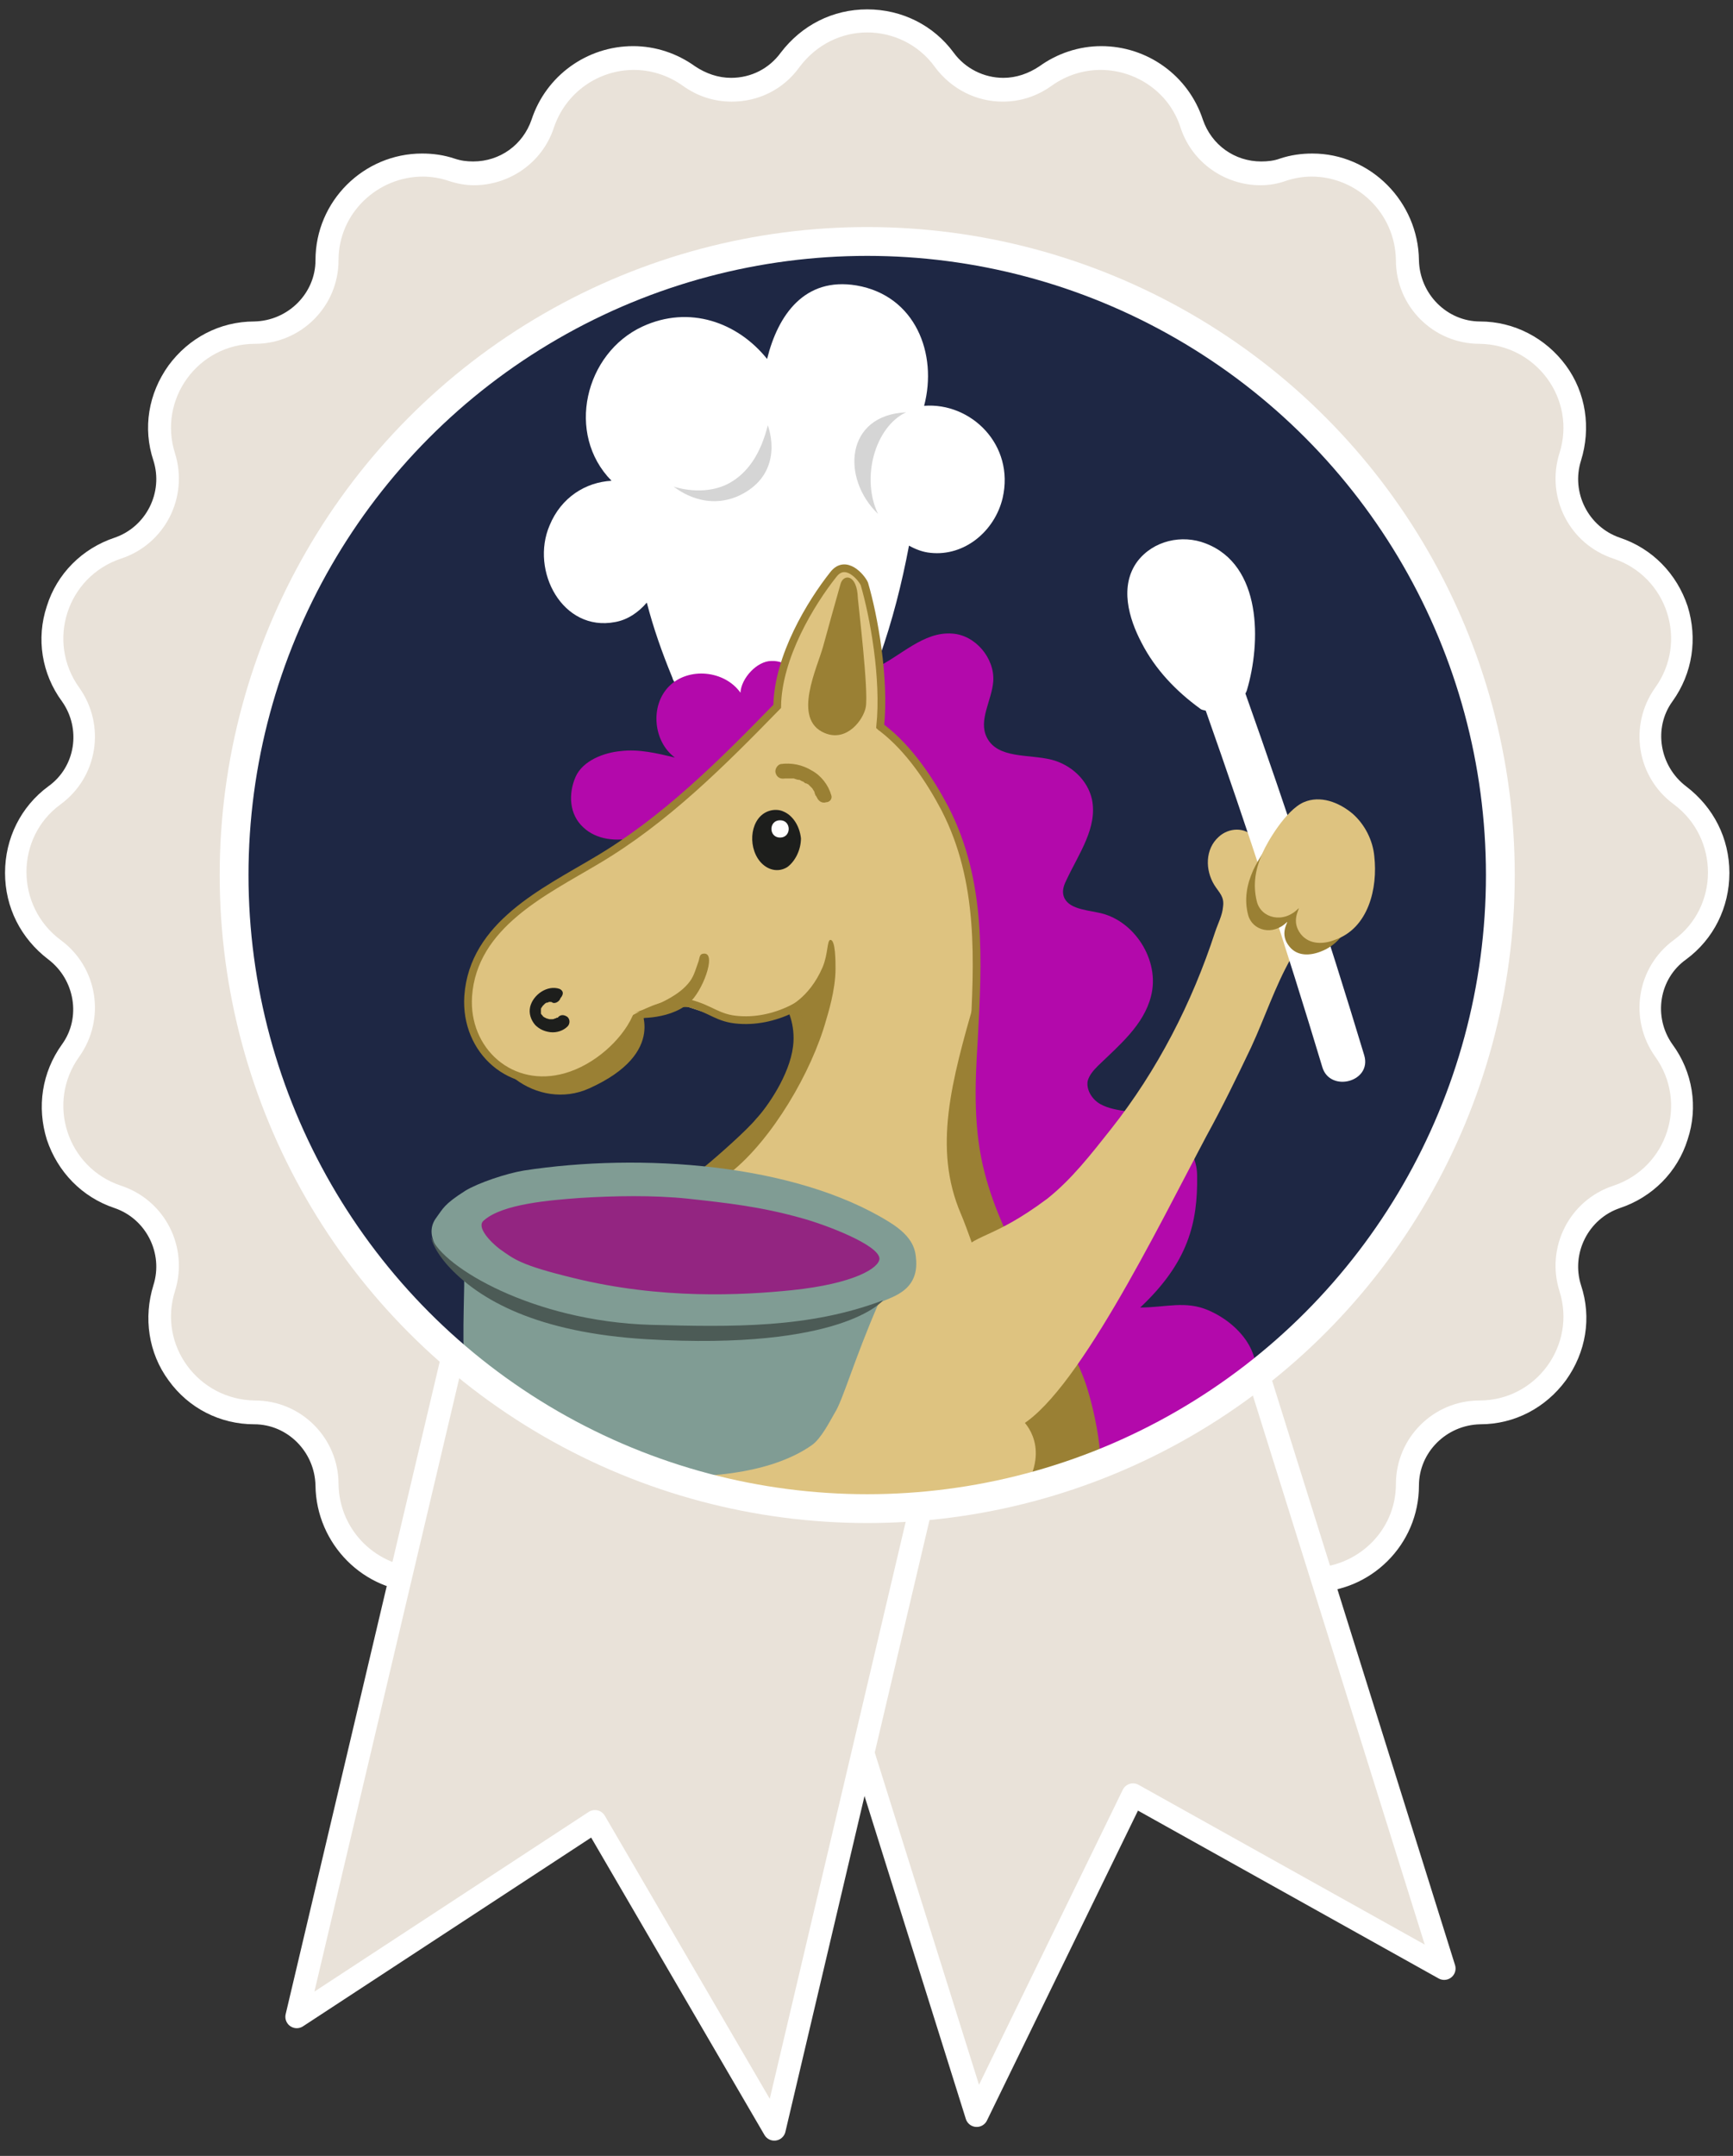 <?xml version="1.0" encoding="utf-8"?>
<!-- Generator: Adobe Illustrator 27.0.1, SVG Export Plug-In . SVG Version: 6.00 Build 0)  -->
<svg version="1.1" id="Ebene_1" xmlns="http://www.w3.org/2000/svg" xmlns:xlink="http://www.w3.org/1999/xlink" x="0px" y="0px"
	 viewBox="0 0 240.6 299.1" style="enable-background:new 0 0 240.6 299.1;" xml:space="preserve">
<rect x="0" y="0" width="240.6" height="299.1" fill="#333333" stroke="none"/>
<style type="text/css">
	.st0{fill:#E9E2D9;}
	.st1{fill:#FFFFFF;}
	.st2{fill:#E9E2D9;stroke:#FFFFFF;stroke-width:3.164;stroke-linecap:round;stroke-linejoin:round;stroke-miterlimit:10;}
	.st3{clip-path:url(#SVGID_00000122714203680042920030000011361530729972370053_);fill:#1E2744;}
	.st4{clip-path:url(#SVGID_00000119812821063656177880000005962454201339537047_);fill:#FFFFFF;}
	.st5{clip-path:url(#SVGID_00000124855471740071038550000012933766595972799672_);fill:#B309AB;}
	.st6{clip-path:url(#SVGID_00000102530891096124071890000006660710981345544578_);fill:#9A8034;}
	.st7{clip-path:url(#SVGID_00000080912756121363192630000000939301282842371258_);fill:#DEC380;}
	.st8{clip-path:url(#SVGID_00000071517566346143015240000006750363637414956970_);fill:#1D1E1C;}
	.st9{clip-path:url(#SVGID_00000156546320724925429510000002096538704334985393_);fill:#9A8034;}
	.st10{clip-path:url(#SVGID_00000000181839139580968850000018149108081369718207_);fill:#9A8034;}
	.st11{clip-path:url(#SVGID_00000181063377379852643480000007001258406106146448_);fill:#9A8034;}
	.st12{clip-path:url(#SVGID_00000031907710480653599140000012195983993308632223_);fill:#1D1E1C;}
	.st13{clip-path:url(#SVGID_00000056385445622255698180000010699838854902148230_);fill:#FFFFFF;}
	
		.st14{clip-path:url(#SVGID_00000118379658499039224650000007043336446206037936_);fill:none;stroke:#9A8034;stroke-width:1.073;stroke-miterlimit:10;}
	.st15{clip-path:url(#SVGID_00000011011770732738895740000013308645768013318569_);fill:#9A8034;}
	.st16{clip-path:url(#SVGID_00000121987333309290551670000016480721958759035309_);fill:#DEC380;}
	.st17{clip-path:url(#SVGID_00000103242511800106538430000005778748219387963564_);fill:#FFFFFF;}
	.st18{clip-path:url(#SVGID_00000067945382907435511750000015970483056630306198_);fill:#9A8034;}
	.st19{clip-path:url(#SVGID_00000124845278191795050990000007161846577838883200_);fill:#DEC380;}
	.st20{clip-path:url(#SVGID_00000001651454776479594580000003921181911703655041_);fill:#D5D5D5;}
	.st21{clip-path:url(#SVGID_00000183219748321179931070000016436066623886295690_);fill:#D5D5D5;}
	.st22{clip-path:url(#SVGID_00000094596265238077730070000013343152439395706040_);}
	.st23{fill:#9A8034;}
	.st24{clip-path:url(#SVGID_00000174595263012002609610000012148793914304796847_);}
	.st25{fill:#932581;}
	.st26{fill:#809C94;}
	.st27{fill:#4C5B56;}
	.st28{fill:none;stroke:#FFFFFF;stroke-width:4;stroke-miterlimit:10;}
</style>
<g id="alle_illus_eine_seite">
	<g id="Schleifen_x2C__3_Farben_Kopie_Kopie_Kopie_Kopie">
		<g id="weiss_00000032649546885354219500000010087216787001232535_">
			<g>
				<path class="st0" d="M120.4,239.5c-4.3,0-8.2-2-10.7-5.4c-1.9-2.6-4.9-4.1-8.2-4.1c-2.1,0-4.2,0.7-5.9,1.9
					c-2.3,1.6-4.9,2.5-7.7,2.5c-5.7,0-10.8-3.7-12.6-9.1c-1.4-4.1-5.2-6.9-9.6-6.9c-1,0-2.1,0.2-3.1,0.5c-1.3,0.4-2.7,0.6-4,0.6
					c-7.3,0-13.2-5.9-13.3-13.2c0-5.5-4.5-10-10-10c-4.3,0-8.1-2-10.7-5.5s-3.2-7.8-1.9-11.8c1.7-5.2-1.2-10.9-6.5-12.7
					c-4-1.3-7.1-4.4-8.4-8.5s-0.6-8.4,1.8-11.8c3.2-4.5,2.2-10.8-2.2-14C4,129.5,2,125.6,2,121.3c0-4.3,2-8.2,5.4-10.7
					c4.4-3.3,5.4-9.6,2.2-14c-2.3-3.6-3-7.9-1.7-11.9c1.3-4.1,4.4-7.2,8.4-8.5c5.2-1.7,8.1-7.4,6.5-12.7c-1.3-4.1-0.6-8.4,1.9-11.8
					c2.5-3.5,6.4-5.4,10.7-5.5c5.5,0,10-4.5,10-10c0-7.3,6-13.2,13.3-13.2c1.4,0,2.7,0.2,4,0.6c1,0.3,2,0.5,3.1,0.5
					c4.4,0,8.2-2.8,9.6-6.9C77.2,11.7,82.3,8,88,8c2.8,0,5.4,0.9,7.7,2.5c1.7,1.2,3.8,1.9,5.9,1.9c3.2,0,6.3-1.5,8.2-4.1
					c2.5-3.4,6.4-5.4,10.7-5.4s8.2,2,10.7,5.4c1.9,2.6,4.9,4.1,8.2,4.1c2.1,0,4.2-0.7,5.9-1.9c2.3-1.6,4.9-2.5,7.7-2.5
					c5.7,0,10.8,3.7,12.6,9.1c1.4,4.1,5.2,6.9,9.6,6.9c1,0,2.1-0.2,3.1-0.5c1.3-0.4,2.7-0.6,4-0.6c7.3,0,13.2,5.9,13.3,13.2
					c0,5.5,4.5,10,10,10c4.3,0,8.1,2,10.7,5.5c2.5,3.5,3.2,7.8,1.9,11.8c-1.7,5.2,1.2,10.9,6.5,12.7c4,1.3,7.1,4.4,8.4,8.5
					c1.3,4.1,0.6,8.4-1.8,11.8c-3.2,4.5-2.2,10.8,2.2,14c3.4,2.5,5.4,6.4,5.4,10.7c0,4.3-2,8.2-5.4,10.7c-4.4,3.3-5.4,9.6-2.2,14
					c2.5,3.5,3.2,7.8,1.8,11.8c-1.3,4.1-4.4,7.2-8.4,8.5c-5.2,1.7-8.1,7.4-6.5,12.7c1.3,4.1,0.6,8.4-1.9,11.8s-6.4,5.4-10.7,5.5
					c-5.5,0-10,4.5-10,10c0,7.3-6,13.2-13.3,13.2c-1.4,0-2.7-0.2-4-0.6c-1-0.3-2-0.5-3.1-0.5c-4.4,0-8.2,2.8-9.6,6.9
					c-1.8,5.4-6.9,9.1-12.6,9.1c-2.8,0-5.4-0.9-7.7-2.5c-1.7-1.2-3.8-1.9-5.9-1.9c-3.2,0-6.3,1.5-8.2,4.1
					C128.6,237.6,124.7,239.5,120.4,239.5z"/>
				<path class="st1" d="M120.4,4.5c3.5,0,7.1,1.6,9.4,4.8c2.3,3.1,5.8,4.8,9.4,4.8c2.4,0,4.7-0.7,6.8-2.2l0,0
					c2.1-1.5,4.5-2.2,6.8-2.2c4.8,0,9.5,3,11.1,8c1.6,4.9,6.2,8,11.1,8c1.2,0,2.4-0.2,3.5-0.6l0,0c1.2-0.4,2.4-0.6,3.6-0.6
					c6.2,0,11.6,5,11.7,11.6c0,6.4,5.2,11.6,11.6,11.6l0,0c7.9,0.1,13.5,7.7,11.1,15.2c-1.9,6.1,1.4,12.6,7.5,14.6
					c7.5,2.5,10.4,11.5,5.8,17.9l0,0c-3.7,5.2-2.6,12.4,2.6,16.2l0,0c6.3,4.7,6.3,14.2,0,18.8c-5.2,3.8-6.3,11-2.6,16.2l0,0
					c4.6,6.4,1.7,15.4-5.8,17.9c-6.1,2-9.4,8.5-7.5,14.6c2.4,7.5-3.2,15.2-11.1,15.2l0,0c-6.4,0-11.6,5.2-11.6,11.6
					c0,6.6-5.5,11.6-11.7,11.6c-1.2,0-2.4-0.2-3.6-0.6l0,0c-1.2-0.4-2.4-0.6-3.5-0.6c-4.9,0-9.5,3.1-11.1,8c-1.7,5-6.3,8-11.1,8
					c-2.3,0-4.7-0.7-6.8-2.2l0,0c-2.1-1.5-4.4-2.2-6.8-2.2c-3.6,0-7.1,1.6-9.4,4.8c-2.3,3.2-5.9,4.8-9.4,4.8s-7.1-1.6-9.4-4.8
					c-2.3-3.1-5.8-4.8-9.4-4.8c-2.4,0-4.7,0.7-6.8,2.2l0,0c-2.1,1.5-4.5,2.2-6.8,2.2c-4.8,0-9.5-3-11.1-8c-1.6-4.9-6.2-8-11.1-8
					c-1.2,0-2.4,0.2-3.5,0.6l0,0c-1.2,0.4-2.4,0.6-3.6,0.6c-6.2,0-11.6-5-11.7-11.6c0-6.4-5.2-11.6-11.6-11.6l0,0
					c-7.9-0.1-13.5-7.7-11.1-15.2c1.9-6.1-1.4-12.6-7.5-14.6C9.3,162,6.4,153,11,146.6c3.7-5.2,2.6-12.4-2.6-16.2l0,0
					c-6.3-4.7-6.3-14.2,0-18.8l0,0c5.2-3.8,6.3-11,2.6-16.2C6.4,89,9.3,80,16.8,77.5c6.1-2,9.4-8.5,7.5-14.6
					c-2.4-7.5,3.2-15.2,11.1-15.2l0,0c6.4,0,11.6-5.2,11.6-11.6c0-6.6,5.5-11.6,11.7-11.6c1.2,0,2.4,0.2,3.6,0.6l0,0
					c1.2,0.4,2.4,0.6,3.5,0.6c4.9,0,9.5-3.1,11.1-8c1.7-5,6.3-8,11.1-8c2.3,0,4.7,0.7,6.8,2.2l0,0c2.1,1.5,4.4,2.2,6.8,2.2
					c3.6,0,7.1-1.6,9.4-4.8C113.4,6.1,116.9,4.5,120.4,4.5 M120.4,1.3c-4.8,0-9.1,2.2-12,6c-1.6,2.2-4.1,3.5-6.9,3.5
					c-1.8,0-3.5-0.6-5-1.6C94,7.4,91,6.4,87.9,6.4c-6.4,0-12.1,4.1-14.1,10.2c-1.2,3.5-4.4,5.8-8.1,5.8c-0.9,0-1.7-0.1-2.6-0.4
					c-1.5-0.5-3-0.7-4.5-0.7c-8.1,0-14.8,6.6-14.8,14.8c0,4.6-3.8,8.4-8.5,8.5c-4.8,0-9.1,2.3-11.9,6.1c-2.8,3.9-3.6,8.7-2.1,13.2
					c1.4,4.4-1,9.2-5.4,10.7c-4.5,1.5-8,5-9.4,9.5C5,88.6,5.8,93.5,8.6,97.3c2.7,3.8,1.9,9.1-1.9,11.8c-3.8,2.8-6,7.2-6,12
					s2.2,9.1,6,12c3.7,2.8,4.6,8.1,1.9,11.8c-2.8,3.9-3.5,8.7-2.1,13.2c1.5,4.5,4.9,8,9.4,9.5c4.4,1.5,6.8,6.3,5.4,10.7
					c-1.4,4.5-0.7,9.4,2.1,13.2c2.8,3.9,7.2,6.1,11.9,6.1c4.6,0,8.4,3.8,8.5,8.5c0.1,8.1,6.7,14.8,14.8,14.8c1.5,0,3-0.2,4.5-0.7
					c0.8-0.3,1.7-0.4,2.6-0.4c3.7,0,6.9,2.3,8.1,5.8c2,6.1,7.7,10.2,14.1,10.2c3.1,0,6.1-1,8.6-2.8c1.5-1,3.2-1.6,5-1.6
					c2.7,0,5.3,1.3,6.9,3.5c2.8,3.8,7.2,6,12,6s9.1-2.2,12-6c1.6-2.2,4.1-3.5,6.9-3.5c1.8,0,3.5,0.6,5,1.6c2.5,1.8,5.5,2.8,8.6,2.8
					c6.4,0,12.1-4.1,14.1-10.2c1.2-3.5,4.4-5.8,8.1-5.8c0.9,0,1.7,0.1,2.6,0.4c1.5,0.5,3,0.7,4.5,0.7c8.1,0,14.8-6.6,14.8-14.8
					c0-4.6,3.8-8.4,8.5-8.5c4.8,0,9.1-2.3,11.9-6.1c2.8-3.9,3.6-8.7,2.1-13.2c-1.4-4.4,1-9.2,5.4-10.7c4.5-1.5,8-5,9.4-9.5
					c1.5-4.5,0.7-9.4-2.1-13.2c-2.7-3.8-1.9-9.1,1.9-11.8c3.8-2.8,6-7.2,6-12s-2.2-9.1-6-12c-3.7-2.8-4.6-8.1-1.9-11.8
					c2.8-3.9,3.5-8.7,2.1-13.2c-1.5-4.5-4.9-8-9.4-9.5c-4.4-1.5-6.8-6.3-5.4-10.7c1.4-4.5,0.7-9.4-2.1-13.2s-7.2-6.1-11.9-6.1
					c-4.6,0-8.4-3.8-8.5-8.5c-0.1-8.1-6.7-14.8-14.8-14.8c-1.5,0-3,0.2-4.5,0.7c-0.8,0.3-1.7,0.4-2.6,0.4c-3.7,0-6.9-2.3-8.1-5.8
					c-2-6.1-7.7-10.2-14.1-10.2c-3.1,0-6.1,1-8.6,2.8c-1.5,1-3.2,1.6-5,1.6c-2.7,0-5.3-1.3-6.9-3.5C129.6,3.5,125.2,1.3,120.4,1.3
					L120.4,1.3z"/>
			</g>
			<polygon class="st2" points="200.5,273.1 157.3,249 135.6,293.5 91.3,152.4 156.3,132 			"/>
			<polygon class="st2" points="107.5,295.4 82.6,252.7 41.2,279.8 75.2,135.9 141.4,151.6 			"/>
			<circle class="st0" cx="120.4" cy="121.4" r="87.9"/>
		</g>
	</g>
	<g id="CHEFKOCH">
		<g id="chefkoch">
			<g>
				<defs>
					<circle id="SVGID_1_" cx="120.5" cy="121.4" r="86.5"/>
				</defs>
				<clipPath id="SVGID_00000035531607630147301940000008162172095198364302_">
					<use xlink:href="#SVGID_1_"  style="overflow:visible;"/>
				</clipPath>
				
					<ellipse style="clip-path:url(#SVGID_00000035531607630147301940000008162172095198364302_);fill:#1E2744;" cx="120.2" cy="121.4" rx="93.8" ry="96.8"/>
			</g>
			<g>
				<defs>
					<circle id="SVGID_00000088839023204835041420000014109634523535205269_" cx="120.5" cy="121.4" r="86.5"/>
				</defs>
				<clipPath id="SVGID_00000041986146891915774790000008408865350683782043_">
					<use xlink:href="#SVGID_00000088839023204835041420000014109634523535205269_"  style="overflow:visible;"/>
				</clipPath>
				<path style="clip-path:url(#SVGID_00000041986146891915774790000008408865350683782043_);fill:#FFFFFF;" d="M128.3,56.3
					c1.9-7.2-1.2-15.3-9.4-16.7c-7.2-1.2-10.9,4.1-12.4,10.2c-4.1-5.1-10.8-7.5-17.3-4.5c-8,3.7-10.7,14.9-4.3,21.4
					c-3.6,0.2-7,2.3-8.6,6.2c-2.7,6.3,1.8,14.8,9.1,13.4c1.7-0.3,3.2-1.3,4.4-2.7c0.9,3.5,2.1,6.9,3.5,10.3l0,0l0,0
					c0.1,0.2,0.1,0.4,0.2,0.5c0.1,0.2,0.2,0.3,0.3,0.4c-0.9,1-0.8,2.8,0.5,3.5c5.8,2.9,12.3,2.1,17.2-2.3c0.4-0.3,0.6-0.7,0.7-1.1
					c1.7-0.4,3.4-0.9,5.1-1.4c0.7-0.2,1.2-0.7,1.4-1.3c1,0.9,2.8,0.7,3.4-1c1.8-5.1,3.1-10.2,4.1-15.5c0.9,0.5,1.9,0.9,3,1
					c4.7,0.5,8.9-3,10-7.6C140.9,61.7,134.8,55.8,128.3,56.3z"/>
			</g>
			<g>
				<defs>
					<circle id="SVGID_00000110467873590984097000000007065943734565958845_" cx="120.5" cy="121.4" r="86.5"/>
				</defs>
				<clipPath id="SVGID_00000118398979764022997770000006357738912745460358_">
					<use xlink:href="#SVGID_00000110467873590984097000000007065943734565958845_"  style="overflow:visible;"/>
				</clipPath>
				<path style="clip-path:url(#SVGID_00000118398979764022997770000006357738912745460358_);fill:#B309AB;" d="M173.4,186.6
					c-1.2-2.1-3.3-3.8-5.6-4.8c-3.2-1.4-6-0.4-9.5-0.4c6.7-6.3,8-11.8,7.9-18.3c0-4.8-5-8-9.7-8.9c-1.3-0.2-2.6-0.4-3.7-1
					c-1.1-0.6-2-1.9-1.8-3.2c0.2-0.8,0.8-1.5,1.4-2.1c3-2.9,6.4-5.7,7.4-9.7c1.3-5-2.4-10.7-7.4-11.6c-1.9-0.4-4.5-0.6-4.8-2.6
					c-0.1-0.7,0.2-1.4,0.5-2c1.7-3.6,4.3-7.2,3.5-11.1c-0.6-2.7-2.9-4.8-5.6-5.5c-3.2-0.8-7.5-0.1-9-3.1c-1.2-2.4,0.7-5.1,0.9-7.8
					c0.2-3.2-2.5-6.4-5.7-6.6c-4-0.3-7.1,3.1-10.7,4.8c-2.6,1.3-5.6,1.7-8.4,1.1c-2-0.4-4-2.2-6-2.1c-2,0-4.2,2.4-4.3,4.4
					c-2.2-3.1-7.2-3.6-9.9-0.9s-2.2,7.7,0.8,9.9c-2.5-0.6-5-1.2-7.5-0.9c-2.3,0.2-5.3,1.3-6.3,3.6c-1,2.3-0.9,5.2,1.1,7
					c1.8,1.7,4.6,2,7,1.4s4.5-2,6.4-3.6c3.5-2.8,6.7-6.1,9.3-9.7c0.8-1.1,1.6-2.2,2.8-2.7c1-0.4,2.2-0.3,3.3-0.2
					c4,0.2,8-0.7,11.6-2.4c-0.5,4.6,2,8.9,3.9,13.1c11.9,26.4,2,59.1,15.6,84.7c2.3,4.3,5.6,8.6,10.3,10c4.1,1.2,8.5,0,12.4-1.7
					c3-1.3,5.8-2.9,8-5.2s3.5-5.7,2.9-8.8C174.2,188.4,173.9,187.5,173.4,186.6z"/>
			</g>
			<g>
				<defs>
					<circle id="SVGID_00000158725530656673960010000015850924991695183508_" cx="120.5" cy="121.4" r="86.5"/>
				</defs>
				<clipPath id="SVGID_00000119838431982520632500000002550016298740088734_">
					<use xlink:href="#SVGID_00000158725530656673960010000015850924991695183508_"  style="overflow:visible;"/>
				</clipPath>
				<path style="clip-path:url(#SVGID_00000119838431982520632500000002550016298740088734_);fill:#9A8034;" d="M88.7,139.5
					c0-5.4-1.1-8.9-7.2-8.9s-12.8,4.3-13.8,9.6c-1.4,7.8,7,14,14.1,10.8C92.9,146,88.7,139.5,88.7,139.5z"/>
			</g>
			<g>
				<defs>
					<circle id="SVGID_00000041288719924929570670000001288527913005717410_" cx="120.5" cy="121.4" r="86.5"/>
				</defs>
				<clipPath id="SVGID_00000031915714190482263290000006230805541432566708_">
					<use xlink:href="#SVGID_00000041288719924929570670000001288527913005717410_"  style="overflow:visible;"/>
				</clipPath>
				<path style="clip-path:url(#SVGID_00000031915714190482263290000006230805541432566708_);fill:#DEC380;" d="M142.3,177.5
					c-2.4-4.7-4.8-9.5-6.1-14.6c-1.6-6-1.4-12.3-1-18.5c0.6-11.1,1.2-22.1-4-32.2c-2.1-4-5-8.3-8.6-11.1c-0.1-0.1-0.3-0.2-0.4-0.3
					c0.7-6.7-0.9-15.4-2.2-19.8c-0.4-0.9-2.6-3.5-4.3-1.3c-3.1,3.9-7.7,11.4-7.8,18.3c-7.7,7.9-15.6,15.8-25.1,21.4
					c-7.2,4.3-17.1,8.9-17.8,18.8c-0.5,7.6,6,13.4,13.6,11.2c4.2-1.2,8.5-4.7,10.1-8.2c2-1.1,1.6-1.1,4.5-2.2
					c3.1,0.8,6.3,2.3,9.3,2.5c2.7,0.2,5.4-0.5,7.7-1.7c4.8,8.7-8.1,19.7-13.3,25.1c-6.6,6.8-13.5,13.6-18.4,21.9
					c-2.2,3.6-7.6,10.2-6.8,14.7c1.3,7,14.5,10.5,20.4,12.1c9.3,2.6,15.9,3.7,25.6,3.8c10.2,0.2,17.1,0.4,26.7-2.5l4.6-1.6
					c1.2,0.3,2.7-6.8,2.7-8.5C151.4,194.8,146.7,186.1,142.3,177.5z"/>
			</g>
			<g>
				<defs>
					<circle id="SVGID_00000137101916097701155880000011903924624105880971_" cx="120.5" cy="121.4" r="86.5"/>
				</defs>
				<clipPath id="SVGID_00000071552051859461262630000007324697409593874088_">
					<use xlink:href="#SVGID_00000137101916097701155880000011903924624105880971_"  style="overflow:visible;"/>
				</clipPath>
				<path style="clip-path:url(#SVGID_00000071552051859461262630000007324697409593874088_);fill:#1D1E1C;" d="M77.7,137.2
					c-1.7-0.6-3.7,0.8-4.1,2.5c-0.2,0.9,0.1,1.8,0.7,2.5c0.6,0.6,1.3,0.9,2.1,1c0.9,0.1,1.8-0.2,2.4-0.8c0.3-0.3,0.4-0.9,0-1.3
					c-0.4-0.3-0.9-0.4-1.3,0c0,0.1-0.1,0.1-0.2,0.1c-0.1,0.1,0.2-0.1,0,0c-0.1,0-0.1,0.1-0.2,0.1c0,0,0,0-0.1,0
					c-0.1,0.1,0.2-0.1,0.1,0c-0.1,0-0.2,0.1-0.4,0.1c-0.1,0,0.1,0,0.1,0h-0.1c-0.1,0-0.2,0-0.2,0c-0.1,0-0.1,0-0.2,0
					c-0.2,0,0.2,0,0.1,0h-0.1c-0.1,0-0.3-0.1-0.4-0.1c-0.2-0.1,0.2,0.1,0,0c-0.1,0-0.1-0.1-0.2-0.1s-0.1-0.1-0.2-0.1c0,0,0,0-0.1,0
					c-0.1-0.1,0.2,0.1,0.1,0s-0.2-0.2-0.3-0.3c-0.1-0.1,0.1,0.2,0.1,0.1c0,0,0-0.1-0.1-0.1c0-0.1-0.1-0.1-0.1-0.2
					c-0.1-0.2,0.1,0.2,0,0c0-0.1,0-0.1,0-0.2v-0.1c0-0.1,0,0.2,0,0.1c0-0.1,0-0.2,0-0.2v-0.1c0-0.2,0,0.2,0,0.1c0-0.1,0-0.1,0-0.2
					c0,0,0.1-0.3,0-0.1s0,0,0,0s0-0.1,0.1-0.1c0-0.1,0.1-0.1,0.1-0.2c0,0,0.1-0.1,0,0s0,0,0,0c0.1-0.1,0.2-0.2,0.3-0.3
					c0.1-0.1-0.2,0.1,0,0l0.1-0.1c0.1,0,0.1-0.1,0.2-0.1H76c0.2-0.1-0.2,0.1,0,0c0.1,0,0.2-0.1,0.2-0.1h0.1c0.2,0-0.2,0-0.1,0
					s0.2,0,0.2,0h0.1c-0.2,0-0.1,0-0.1,0c0.1,0,0.2,0,0.3,0.1c0.4,0.2,1-0.2,1.1-0.6C78.4,137.8,78.1,137.4,77.7,137.2L77.7,137.2z"
					/>
			</g>
			<g>
				<defs>
					<circle id="SVGID_00000005963185998248656410000010096537512358555264_" cx="120.5" cy="121.4" r="86.5"/>
				</defs>
				<clipPath id="SVGID_00000034082732505995863660000002758167771539326899_">
					<use xlink:href="#SVGID_00000005963185998248656410000010096537512358555264_"  style="overflow:visible;"/>
				</clipPath>
				<path style="clip-path:url(#SVGID_00000034082732505995863660000002758167771539326899_);fill:#9A8034;" d="M119.1,83
					c-0.1-3.4-2-3.4-2.4-2c-0.8,2.8-1.6,5.7-2.4,8.6c-0.8,3-4.4,10.2,0.2,12.1c3.1,1.3,5.4-1.9,5.7-3.6
					C120.6,95.8,119.2,84.2,119.1,83z"/>
			</g>
			<g>
				<defs>
					<circle id="SVGID_00000129177458914796375220000015010456496813394354_" cx="120.5" cy="121.4" r="86.5"/>
				</defs>
				<clipPath id="SVGID_00000093172988841558441110000016836356843322147484_">
					<use xlink:href="#SVGID_00000129177458914796375220000015010456496813394354_"  style="overflow:visible;"/>
				</clipPath>
				<path style="clip-path:url(#SVGID_00000093172988841558441110000016836356843322147484_);fill:#9A8034;" d="M116,134.4
					c0-1,0-4-0.7-4c-0.5,0-0.3,1.9-1.1,3.8c-1.9,4.4-5,5.6-5,5.6s1.3,2.3,0.9,5.4c-0.5,4-3.6,8.4-5.1,10c-1.3,1.6-5.5,5.3-7.1,6.6
					c-0.9,0.7,2.6,1.7,3.5,0.9c5.8-4.6,11.3-14,13.3-21.2C114.9,140.8,116,137.4,116,134.4z"/>
			</g>
			<g>
				<defs>
					<circle id="SVGID_00000017516261338861316470000018003592008653731260_" cx="120.5" cy="121.4" r="86.5"/>
				</defs>
				<clipPath id="SVGID_00000120554983890910840300000003169775488398625673_">
					<use xlink:href="#SVGID_00000017516261338861316470000018003592008653731260_"  style="overflow:visible;"/>
				</clipPath>
				<path style="clip-path:url(#SVGID_00000120554983890910840300000003169775488398625673_);fill:#9A8034;" d="M150.5,191.3
					c-1.6-4.1-3.8-8-6.3-11.7c-6.3-9.5-9.5-19.4-9.2-28.5c0.1-4.4,0.9-14.5,0.4-12.6c-3.3,11.5-5.9,20.8-2,29.9
					c1.4,3.2,8.1,22.6,8.4,28.5c0,0,4,3.3,0.7,9.2c-1.4,2.5-3.7,3.3-7.9,5.8c-6.6,4-13.6,5.4-12.4,5.6c4.4,0.7,8.7,0.7,22.1-2.6
					c5.8-1.4,5.7-1.7,7.8-6.9C154,203.8,151.7,194.5,150.5,191.3z"/>
			</g>
			<g>
				<defs>
					<circle id="SVGID_00000058576374061579550130000003609384983677642142_" cx="120.5" cy="121.4" r="86.5"/>
				</defs>
				<clipPath id="SVGID_00000050631199620727149740000007927013902100171170_">
					<use xlink:href="#SVGID_00000058576374061579550130000003609384983677642142_"  style="overflow:visible;"/>
				</clipPath>
				<path style="clip-path:url(#SVGID_00000050631199620727149740000007927013902100171170_);fill:#1D1E1C;" d="M108.8,112.6
					c-0.6-0.3-1.4-0.3-2-0.1c-2.6,0.8-3.1,4.8-1.3,7c1,1.2,2.5,1.6,3.8,0.8c1.1-0.8,1.9-2.4,1.9-4C111,114.5,110,113.1,108.8,112.6z
					 M106.3,114.9L106.3,114.9c0-0.1,0.1-0.2,0.1-0.2C106.3,114.8,106.3,114.9,106.3,114.9L106.3,114.9z"/>
			</g>
			<g>
				<defs>
					<circle id="SVGID_00000127034416397769362960000002919939435804862366_" cx="120.5" cy="121.4" r="86.5"/>
				</defs>
				<clipPath id="SVGID_00000067925171334841785860000017176065386591632053_">
					<use xlink:href="#SVGID_00000127034416397769362960000002919939435804862366_"  style="overflow:visible;"/>
				</clipPath>
				<path style="clip-path:url(#SVGID_00000067925171334841785860000017176065386591632053_);fill:#FFFFFF;" d="M108.3,113.8
					c-1.6,0-1.6,2.4,0,2.4C109.9,116.2,109.9,113.8,108.3,113.8z"/>
			</g>
			<g>
				<defs>
					<circle id="SVGID_00000149363129970066804990000008408499912253866915_" cx="120.5" cy="121.4" r="86.5"/>
				</defs>
				<clipPath id="SVGID_00000091722771712984761870000009389476025149535905_">
					<use xlink:href="#SVGID_00000149363129970066804990000008408499912253866915_"  style="overflow:visible;"/>
				</clipPath>
				
					<path style="clip-path:url(#SVGID_00000091722771712984761870000009389476025149535905_);fill:none;stroke:#9A8034;stroke-width:1.073;stroke-miterlimit:10;" d="
					M142.3,177.5c-2.4-4.7-4.8-9.5-6.1-14.6c-1.6-6-1.4-12.3-1-18.5c0.6-11.1,1.2-22.1-4-32.2c-2.1-4-5-8.3-8.6-11.1
					c-0.1-0.1-0.3-0.2-0.4-0.3c0.7-6.7-0.9-15.4-2.2-19.8c-0.4-0.9-2.6-3.5-4.3-1.3c-3.1,3.9-7.7,11.4-7.8,18.3
					c-7.7,7.9-15.6,15.8-25.1,21.4c-7.2,4.3-17.1,8.9-17.8,18.8c-0.5,7.6,6,13.4,13.6,11.2c4.2-1.2,8.1-4.7,9.7-8.2
					c2-1.1,4.5-2.2,7.4-2c3.1,0.8,3.9,2.1,6.9,2.3c2.7,0.2,5.4-0.5,7.7-1.7c4.8,8.7-8.1,19.7-13.3,25.1
					c-6.6,6.8-13.5,13.6-18.4,21.9c-2.2,3.6-7.6,10.2-6.8,14.7c1.3,7,14.5,10.5,20.4,12.1c9.3,2.6,15.9,3.7,25.6,3.8
					c10.2,0.2,17.1,0.4,26.7-2.5l4.6-1.6c1.2,0.3,2.7-6.8,2.7-8.5C151.4,194.8,146.7,186.1,142.3,177.5z"/>
			</g>
			<g>
				<defs>
					<circle id="SVGID_00000063608634170594672330000005549678244342622619_" cx="120.5" cy="121.4" r="86.5"/>
				</defs>
				<clipPath id="SVGID_00000041275130192379218380000000407987532333211831_">
					<use xlink:href="#SVGID_00000063608634170594672330000005549678244342622619_"  style="overflow:visible;"/>
				</clipPath>
				<path style="clip-path:url(#SVGID_00000041275130192379218380000000407987532333211831_);fill:#9A8034;" d="M97.8,132.3
					c-0.8,0-0.6,0.6-0.9,1.3c-0.4,1.1-0.6,2-1.4,2.9c-1.6,1.9-5,3.3-7.5,4c2.3-0.6-0.2,0.7-0.2,0.7s4.8,0.5,7.8-2
					C97.5,137.7,99.5,132.3,97.8,132.3z"/>
			</g>
			<g>
				<defs>
					<circle id="SVGID_00000183956588538297077930000000839861447845008307_" cx="120.5" cy="121.4" r="86.5"/>
				</defs>
				<clipPath id="SVGID_00000118387139551694841820000017203610946341937585_">
					<use xlink:href="#SVGID_00000183956588538297077930000000839861447845008307_"  style="overflow:visible;"/>
				</clipPath>
				<path style="clip-path:url(#SVGID_00000118387139551694841820000017203610946341937585_);fill:#DEC380;" d="M185.5,119
					c-3.1-2.5-6.9-1.3-9.8,0.7c0.7-0.5-1.2-3.1-1.6-3.5c-1.2-1.5-3.5-1.4-4.9-0.1c-1.9,1.7-1.9,4.6-0.6,6.7c0.7,1.1,1.4,1.6,1.2,3
					c-0.1,1.2-0.7,2.3-1.1,3.5c-3.2,9.8-8,19.2-14.5,27.4c-2.7,3.4-5.4,6.9-8.8,9.6c-7.9,5.9-10.2,4.7-12.5,8
					c-1.5,2.1-11,15.7,1.6,21.9c2.2,1.1,3.9,3.2,6.6,1.9c8-3.8,19.7-27.9,26.4-40.5c2.2-4,4.2-8.1,6.2-12.3
					c1.9-4.1,3.3-8.4,5.5-12.3c1.7-3,5.6-3.8,7.3-7C187.8,123.7,187.7,120.7,185.5,119z"/>
			</g>
			<g>
				<defs>
					<circle id="SVGID_00000049181344078947215480000003655277621486180231_" cx="120.5" cy="121.4" r="86.5"/>
				</defs>
				<clipPath id="SVGID_00000181796967751702575640000001110453552452344730_">
					<use xlink:href="#SVGID_00000049181344078947215480000003655277621486180231_"  style="overflow:visible;"/>
				</clipPath>
				<path style="clip-path:url(#SVGID_00000181796967751702575640000001110453552452344730_);fill:#FFFFFF;" d="M189.4,146.4
					c-5.1-16.9-10.6-33.6-16.5-50.2c0.1-0.1,0.1-0.2,0.2-0.4c2-6.7,2.1-17.4-5.7-20.4c-3.3-1.3-7.3-0.4-9.5,2.5
					c-2.5,3.4-1.2,7.9,0.6,11.3c1.9,3.7,4.8,6.7,8.1,9.1c0.2,0.2,0.5,0.2,0.8,0.3c5.8,16.4,11.2,32.9,16.2,49.5
					C184.7,151.6,190.5,150.1,189.4,146.4z"/>
			</g>
			<g>
				<defs>
					<circle id="SVGID_00000000921965460425874350000011588133494735630467_" cx="120.5" cy="121.4" r="86.5"/>
				</defs>
				<clipPath id="SVGID_00000042701512953190578480000002072890338800093111_">
					<use xlink:href="#SVGID_00000000921965460425874350000011588133494735630467_"  style="overflow:visible;"/>
				</clipPath>
				<path style="clip-path:url(#SVGID_00000042701512953190578480000002072890338800093111_);fill:#9A8034;" d="M188.4,121.1
					c-0.2-2.1-1.2-4.1-2.8-5.4c-1.8-1.5-4.1-2.4-6.3-1.5c-2.3,1-4.7,5.2-5.3,6.5c-0.9,2-1.3,4.1-0.7,6.3c0.6,2.1,3.4,2.9,5.4,0.9
					c0.1,0.1-1.1,1.7,0.3,3.4c1.1,1.4,2.9,1.3,4.4,0.7C187.6,130.4,188.8,125.1,188.4,121.1z"/>
			</g>
			<g>
				<defs>
					<circle id="SVGID_00000043437395471688909850000016480949577845044916_" cx="120.5" cy="121.4" r="86.5"/>
				</defs>
				<clipPath id="SVGID_00000016771781061784507790000003361192501586024340_">
					<use xlink:href="#SVGID_00000043437395471688909850000016480949577845044916_"  style="overflow:visible;"/>
				</clipPath>
				<path style="clip-path:url(#SVGID_00000016771781061784507790000003361192501586024340_);fill:#DEC380;" d="M190.8,118.8
					c-0.2-2.2-1.3-4.4-3-5.9c-1.9-1.6-4.5-2.6-6.8-1.6c-2.5,1.1-5.1,5.6-5.7,7c-1,2.2-1.4,4.4-0.8,6.8c0.6,2.3,3.7,3.1,5.8,0.9
					c0.1,0.2-1.1,1.8,0.3,3.6c1.2,1.5,3.2,1.4,4.7,0.8C190,128.8,191.3,123.2,190.8,118.8z"/>
			</g>
			<g>
				<defs>
					<circle id="SVGID_00000021820853218529899790000016172134465072785595_" cx="120.5" cy="121.4" r="86.5"/>
				</defs>
				<clipPath id="SVGID_00000101824065616493005100000006977880696949388718_">
					<use xlink:href="#SVGID_00000021820853218529899790000016172134465072785595_"  style="overflow:visible;"/>
				</clipPath>
				<path style="clip-path:url(#SVGID_00000101824065616493005100000006977880696949388718_);fill:#D5D5D5;" d="M93.5,67.5
					L93.5,67.5c0,0,4.2,1.5,7.8-0.5c2.5-1.4,4.3-4,5.3-8l0,0c1,2.9,1,7.6-4.3,9.9C97.4,70.9,93.6,67.5,93.5,67.5z"/>
			</g>
			<g>
				<defs>
					<circle id="SVGID_00000078729537808364415370000012435667329927106951_" cx="120.5" cy="121.4" r="86.5"/>
				</defs>
				<clipPath id="SVGID_00000180339211575180880700000002134702886603993513_">
					<use xlink:href="#SVGID_00000078729537808364415370000012435667329927106951_"  style="overflow:visible;"/>
				</clipPath>
				<path style="clip-path:url(#SVGID_00000180339211575180880700000002134702886603993513_);fill:#D5D5D5;" d="M121.9,71.3
					L121.9,71.3c-5.1-4.9-4.6-13.7,3.9-14.1l0,0C121.5,59.2,119.5,66.3,121.9,71.3z"/>
			</g>
			<g>
				<defs>
					<circle id="SVGID_00000148640133013499528910000013443182005863010467_" cx="120.5" cy="121.4" r="86.5"/>
				</defs>
				<clipPath id="SVGID_00000022526324752045432870000007983329413349785010_">
					<use xlink:href="#SVGID_00000148640133013499528910000013443182005863010467_"  style="overflow:visible;"/>
				</clipPath>
				<g style="clip-path:url(#SVGID_00000022526324752045432870000007983329413349785010_);">
					<path class="st23" d="M115.4,110.3c-0.4-1.4-1.4-2.7-2.7-3.4c-1.3-0.8-2.8-1.1-4.3-0.9c-0.5,0.1-0.9,0.8-0.7,1.3
						c0.2,0.6,0.7,0.8,1.3,0.7l0,0l0,0c0.1,0,0.1,0,0.2,0s0.3,0,0.4,0s0.2,0,0.2,0h0.1h0.1c0.1,0,0.2,0,0.2,0
						c0.3,0.1,0.5,0.2,0.8,0.2l0,0c0.1,0,0.1,0.1,0.2,0.1c0.1,0.1,0.3,0.1,0.4,0.2s0.2,0.2,0.4,0.2l0,0l0,0c0,0,0.1,0.1,0.2,0.1
						c0.2,0.2,0.4,0.4,0.6,0.6l0,0l0,0c0,0.1,0.1,0.1,0.1,0.2c0.1,0.1,0.2,0.3,0.2,0.4s0.1,0.2,0.1,0.3c0,0,0,0.1,0.1,0.1
						c0,0.1,0.1,0.2,0.1,0.2c0.2,0.5,0.7,0.9,1.3,0.7C115.2,111.3,115.6,110.8,115.4,110.3z"/>
				</g>
			</g>
			<g>
				<defs>
					<circle id="SVGID_00000032650864234605234260000002888471200069840562_" cx="120.5" cy="121.4" r="86.5"/>
				</defs>
				<clipPath id="SVGID_00000101787625165605720560000015095916905422063292_">
					<use xlink:href="#SVGID_00000032650864234605234260000002888471200069840562_"  style="overflow:visible;"/>
				</clipPath>
				<g style="clip-path:url(#SVGID_00000101787625165605720560000015095916905422063292_);">
					<g>
						<path class="st25" d="M119.7,169.1c-0.3-0.4-0.7-0.7-1.1-1c-4-2.9-11-3.4-16-3.8c-2.9-0.2-5.8-0.3-8.6-0.2c-1-0.1-2-0.2-3-0.3
							c-5.4-0.3-12.8-0.8-17.9,1.2c-1.4,0.6-7-0.4-7.5,0.5c-1.2,0.8-1.6,2.4-1.6,4.1c0,3.9,9.2,6.9,12.7,7.8c3.5,0.9,7,1.6,10.6,2.1
							c5.6,2.8,13,3.3,19.3,2.4c0.5-0.1,1-0.2,1.4-0.3c0.9,0,1.7,0,2.6-0.1c2.3,0,4.5-0.3,6.2-1.2c1.9-0.6,3.6-1.5,4.9-2.7
							C124.9,174.7,123.7,170.2,119.7,169.1z"/>
						<path class="st26" d="M123.4,169.5c-13.1-8.1-34.5-9.6-50.7-7.1c-2.4,0.4-6.3,1.7-8.1,2.8c-3,1.9-3.1,2.5-4,3.7
							c-1.9,2.5,0.4,5.5,3.8,8c0.2,0.2-0.3,8.7,0.1,12.5c0.3,3.2,1.5,6.2,4.6,8.4c10.3,7.6,33.5,9.8,43.6,2.7
							c1.3-0.9,2.5-3.3,3.2-4.5c1.1-1.7,2.7-7.4,6-15c0.4-0.9,5.6-1.1,5.3-6.1C127.1,173.6,127,171.7,123.4,169.5z M109.9,179
							c-6.9,0.7-18.1,1.3-30.3-1.7c-7.4-1.8-8.2-2.6-10.2-4c-1.2-0.9-3.4-3.1-2.2-4c2.6-2.3,9.3-2.8,13.3-3.1
							c4.7-0.3,10.3-0.4,15,0.1c5.5,0.6,10.1,1.1,15.8,2.7c3.3,0.9,10.7,3.7,10.8,5.6C122.1,175.9,118.6,178.1,109.9,179z"/>
						<path class="st27" d="M122.6,180.4c-10.3,3.9-20.9,3.7-32.3,3.4c-16.3-0.5-28.8-8-30.4-12.1c-0.1-0.2,0.1,1.4,2.2,3.8
							c4.4,4.9,12.6,9.4,27.7,10.3C117,187.4,122.6,180.4,122.6,180.4z"/>
					</g>
				</g>
			</g>
		</g>
		<circle class="st28" cx="120.4" cy="121.4" r="87.9"/>
	</g>
</g>
</svg>
